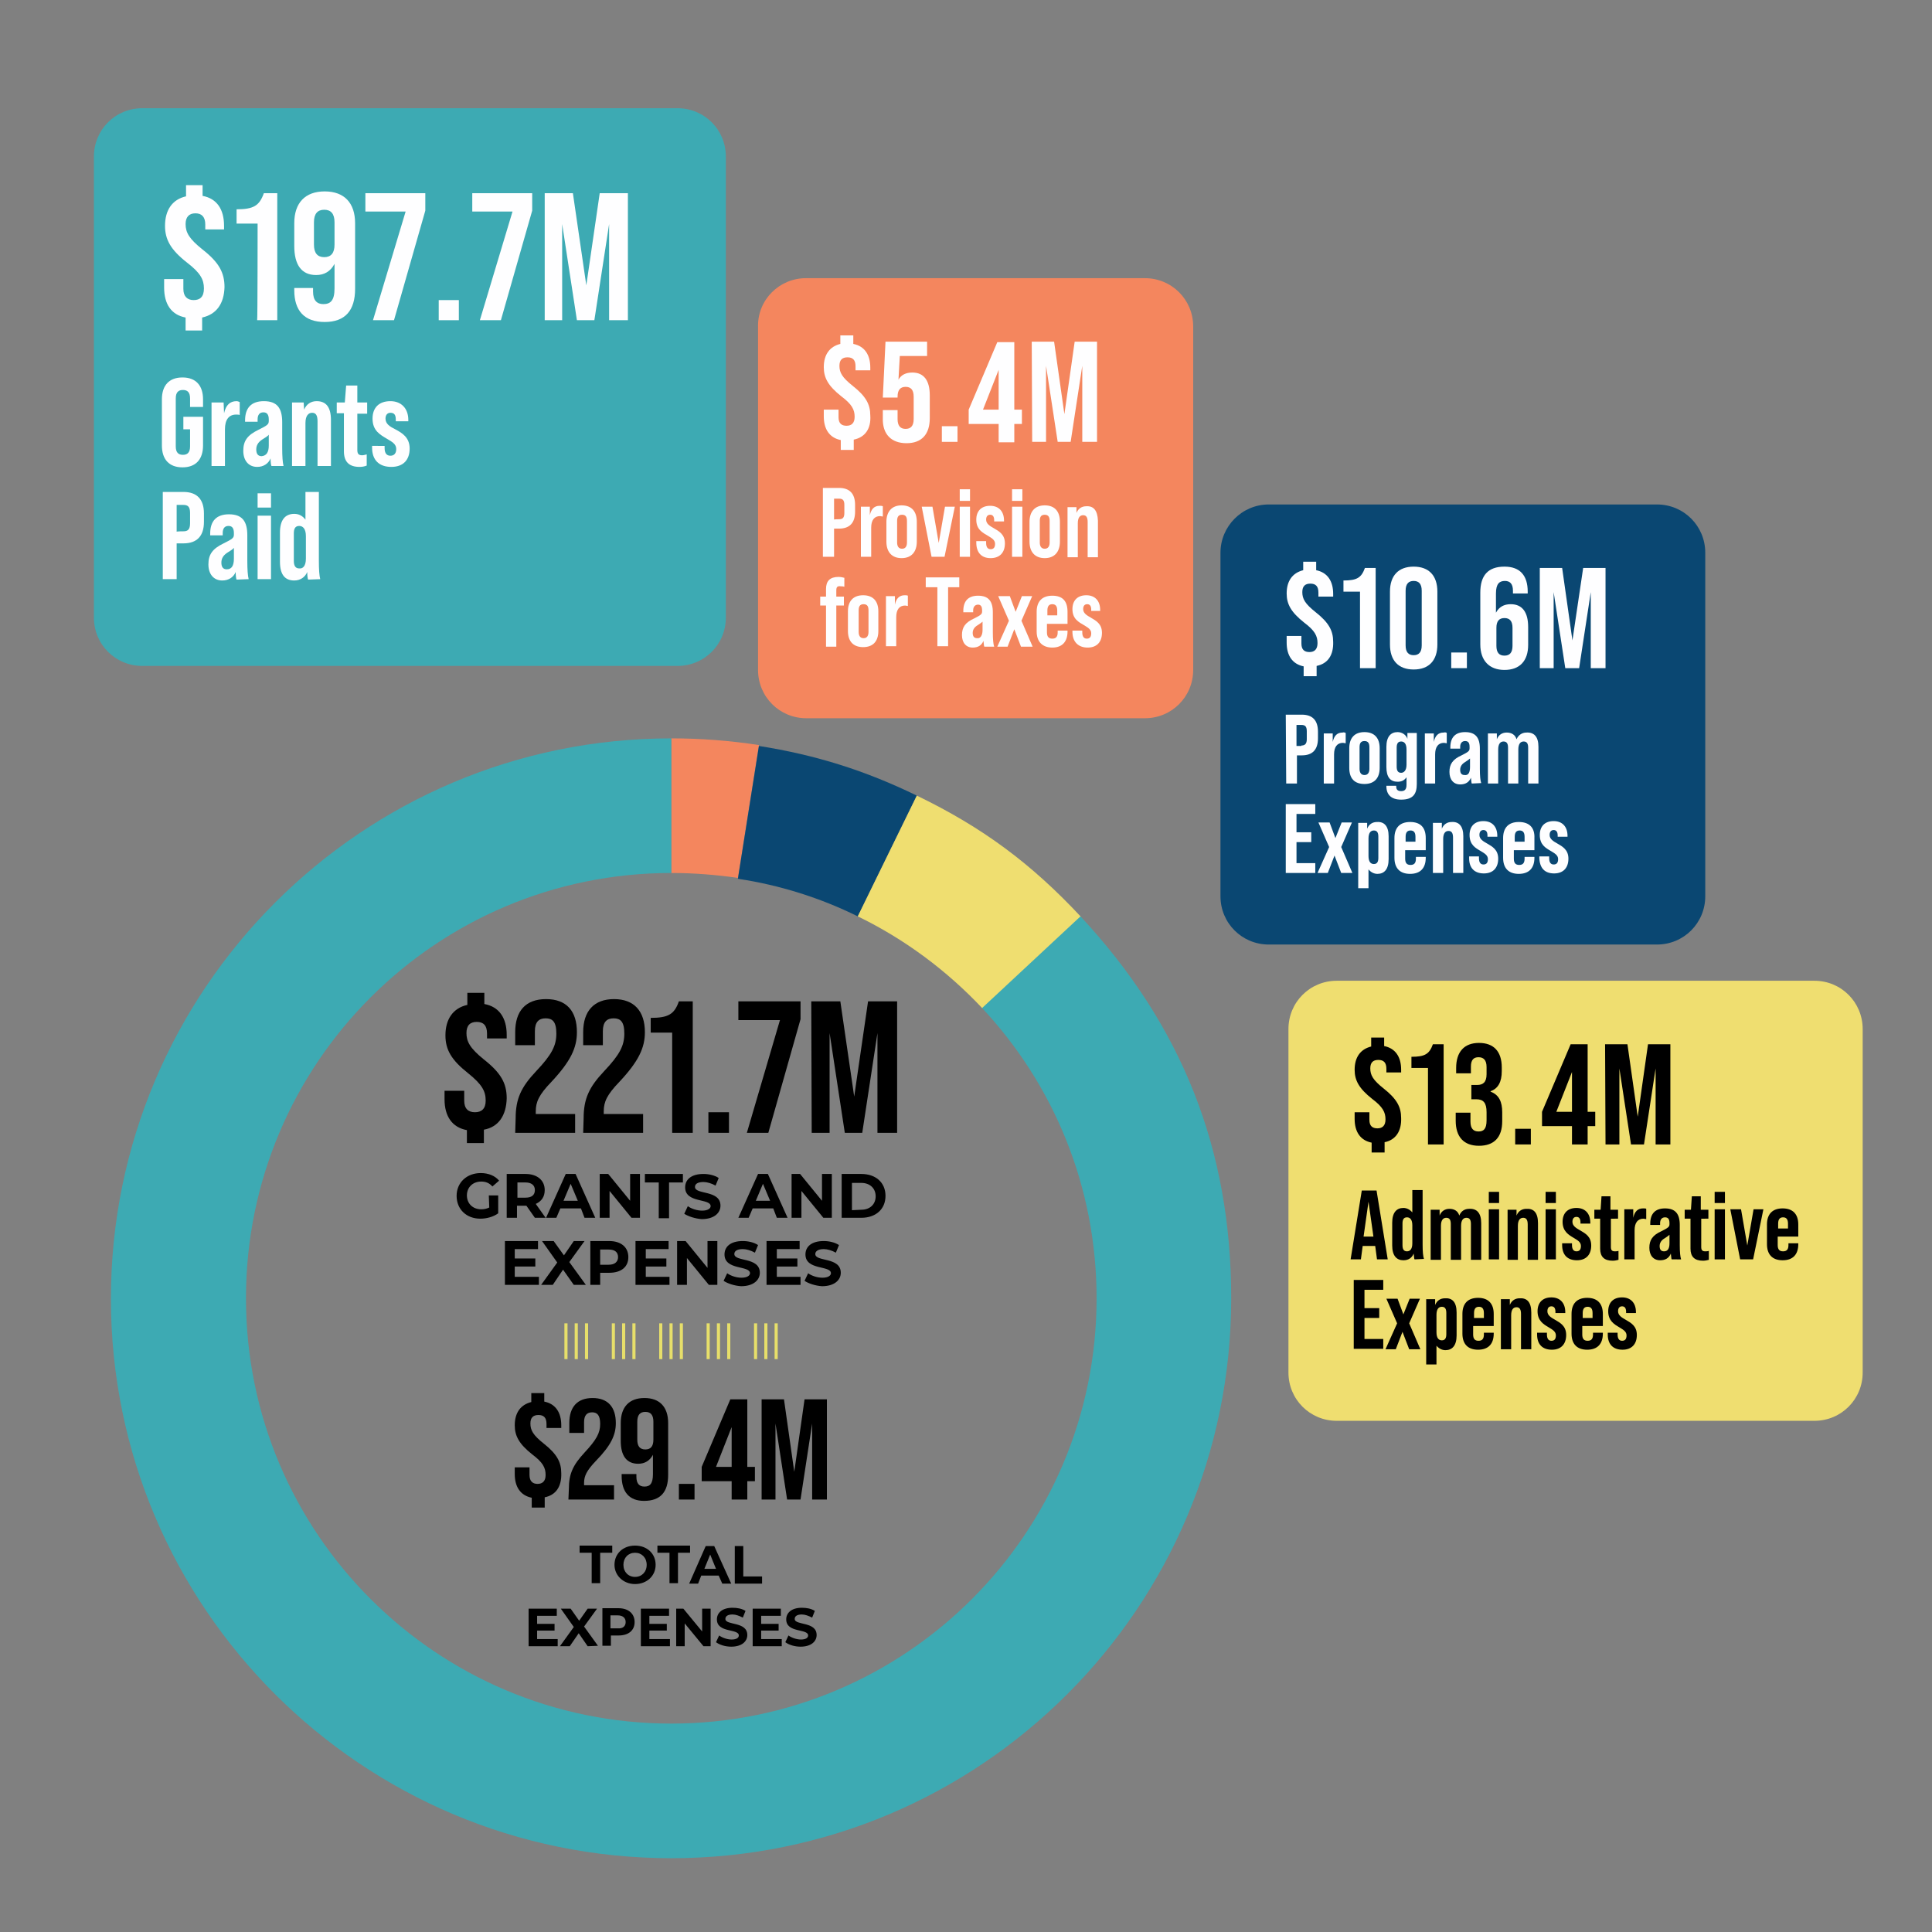 <?xml version="1.0" encoding="UTF-8"?>
<!-- Generator: Adobe Illustrator 27.7.0, SVG Export Plug-In . SVG Version: 6.00 Build 0)  -->
<svg xmlns="http://www.w3.org/2000/svg" xmlns:xlink="http://www.w3.org/1999/xlink" version="1.1" id="art_and_text" x="0px" y="0px" width="432px" height="432px" viewBox="0 0 432 432" style="enable-background:new 0 0 432 432;" xml:space="preserve">
<rect x="0" y="0" width="432" height="432" fill="#808080" stroke="none"/>
<style type="text/css">
	.st0{fill:#EFDE70;}
	.st1{fill:#0A4772;}
	.st2{fill:#FEFEFF;}
	.st3{fill:#F4865E;}
	.st4{fill:#3DAAB3;}
	.st5{fill:#E7DF6A;}
	.st6{fill:none;}
	.st7{fill:#FFFFFF;}
</style>
<path class="st0" d="M298.9,219.3h106.8c6,0,10.8,4.8,10.8,10.8v76.8c0,6-4.8,10.8-10.8,10.8H298.9c-6,0-10.8-4.8-10.8-10.8v-76.8  C288.1,224.1,292.9,219.3,298.9,219.3z"></path>
<path d="M309.6,255.4v2.3h-2.9v-2.2c-2.5-0.5-3.8-2.4-3.8-5.3v-1.5h3.3v1.7c0,1.4,0.7,1.9,1.8,1.9s1.8-0.6,1.8-2  c0-1.6-0.6-2.8-3-4.6c-2.9-2.3-3.9-4.1-3.9-6.5c0-2.8,1.3-4.6,3.7-5.2V232h2.9v1.9c2.5,0.5,3.8,2.4,3.8,5.3v0.6H310V239  c0-1.4-0.6-2-1.8-2s-1.8,0.6-1.8,1.9c0,1.5,0.6,2.6,3,4.5c2.9,2.3,3.9,4.1,3.9,6.6C313.4,252.9,312.1,254.9,309.6,255.4L309.6,255.4  z"></path>
<path d="M319.3,238.8h-3.7v-2.5c3,0,4-0.6,4.8-2.8h2.4v22.4h-3.5V238.8L319.3,238.8z"></path>
<path d="M325.5,250.6v-1.8h3.3v2c0,1.6,0.7,2.2,1.8,2.2s1.8-0.5,1.8-2.5v-1.8c0-2.1-0.7-2.9-2.3-2.9H329v-3.2h1.3  c1.3,0,2.1-0.6,2.1-2.4v-1.6c0-1.6-0.7-2.2-1.8-2.2s-1.7,0.6-1.7,2.1v1.5h-3.3v-1.2c0-3.6,1.8-5.6,5.1-5.6s5.1,1.9,5.1,5.5v0.8  c0,2.4-0.8,3.9-2.5,4.5v0.1c1.9,0.7,2.6,2.3,2.6,4.6v2c0,3.6-1.8,5.5-5.2,5.5S325.5,254.2,325.5,250.6L325.5,250.6z"></path>
<path d="M338.8,252.4h3.5v3.5h-3.5V252.4z"></path>
<path d="M351.5,251.8h-6.7v-3.2l6.4-15.1h3.8v15.1h1.7v3.2H355v4.1h-3.5V251.8z M351.5,248.6v-8.9l-3.5,8.9H351.5z"></path>
<path d="M358.9,233.5h5l2.3,16.2l2.3-16.2h5v22.4h-3.3v-17l-2.6,17h-2.9l-2.6-17v17h-3.1L358.9,233.5L358.9,233.5z"></path>
<path d="M307.5,278.6h-2.8l-0.4,3H302l2.5-15.4h3.3l2.5,15.4h-2.4L307.5,278.6L307.5,278.6z M307.1,276.5l-1.1-7.8l-1.1,7.8H307.1z"></path>
<path d="M316.3,281.6c-0.1-0.1-0.1-0.6-0.2-1.3c-0.4,1-1.2,1.5-2.3,1.5c-1.5,0-2.5-1-2.5-3.3v-5.1c0-2.3,1-3.3,2.5-3.3  c0.8,0,1.5,0.4,2,1v-5h2.3v12.2c0,1.6,0.1,2.6,0.3,3.2L316.3,281.6L316.3,281.6z M315.8,278V274c0-1.3-0.5-1.8-1.2-1.8  c-0.8,0-1,0.6-1,1.4v4.8c0,0.8,0.2,1.4,1,1.4C315.3,279.8,315.8,279.3,315.8,278L315.8,278z"></path>
<path d="M331.2,273.5v8.2h-2.3v-8c0-0.8-0.2-1.4-1-1.4c-0.7,0-1.2,0.5-1.2,1.8v7.6h-2.3v-8c0-0.8-0.2-1.4-1-1.4  c-0.7,0-1.2,0.5-1.2,1.8v7.6h-2.3v-11.2h2l0,1.3c0.4-1,1.2-1.5,2.2-1.5c1.1,0,1.9,0.5,2.2,1.5c0.4-1,1.2-1.5,2.2-1.5  C330.2,270.2,331.2,271.2,331.2,273.5L331.2,273.5z"></path>
<path d="M332.9,266.5h2.3v2.5h-2.3V266.5z M332.9,270.4h2.3v11.2h-2.3V270.4z"></path>
<path d="M343.9,273.5v8.2h-2.3v-7.9c0-1-0.3-1.5-1-1.5c-0.7,0-1.2,0.5-1.2,1.8v7.6h-2.3v-11.2h2l0,1.3c0.4-1,1.2-1.5,2.2-1.5  C342.9,270.2,343.9,271.1,343.9,273.5L343.9,273.5z"></path>
<path d="M345.6,266.5h2.3v2.5h-2.3V266.5z M345.6,270.4h2.3v11.2h-2.3V270.4z"></path>
<path d="M349.3,278.4V278h2.2v0.4c0,1,0.4,1.4,1,1.4s1-0.3,1-1.2s-0.8-1.3-1.6-1.8c-1.2-0.7-2.5-1.5-2.5-3.6c0-1.9,1.1-3.1,3.1-3.1  c1.9,0,3.1,1.2,3.1,3.3v0.2h-2.2v-0.3c0-0.9-0.4-1.2-0.9-1.2c-0.5,0-0.9,0.3-0.9,1.1c0,0.9,0.8,1.4,1.7,1.9c1.2,0.7,2.5,1.4,2.5,3.4  s-1.1,3.3-3.2,3.3S349.3,280.6,349.3,278.4L349.3,278.4z"></path>
<path d="M360.2,272.4v6.4c0,0.7,0.2,1,0.9,1c0.2,0,0.5,0,0.8-0.1v2c-0.4,0.1-0.8,0.2-1.3,0.2c-1.9,0-2.8-0.9-2.8-2.7v-6.7h-1.3v-2  h1.4l0.2-3h2v3h1.7v2H360.2L360.2,272.4z"></path>
<path d="M368.1,270.3v2.3c-0.2,0-0.4-0.1-0.6-0.1c-1.3,0-2,0.9-2,2.6v6.5h-2.3v-11.2h2l0,1.9c0.3-1.4,1-2.1,2.2-2.1  C367.8,270.2,368,270.2,368.1,270.3L368.1,270.3z"></path>
<path d="M373.8,281.6c-0.1-0.1-0.1-0.6-0.2-1.3c-0.4,1-1.2,1.5-2.4,1.5c-1.5,0-2.4-1.1-2.4-2.8s0.7-2.8,2.7-3.7  c1.6-0.8,1.8-1,1.8-1.6v-0.2c0-0.9-0.3-1.3-1-1.3c-0.7,0-1.1,0.5-1.1,1.3v0.4h-2.2v-0.3c0-2.2,1.1-3.4,3.3-3.4  c2.3,0,3.3,1.2,3.3,3.7v4.5c0,1.6,0.1,2.6,0.3,3.2L373.8,281.6L373.8,281.6z M373.3,278v-1.9c-0.2,0.2-0.5,0.4-1.1,0.8  c-0.7,0.4-1.1,1-1.1,1.7c0,0.8,0.3,1.2,1,1.2C372.9,279.8,373.3,279.2,373.3,278L373.3,278z"></path>
<path d="M380.4,272.4v6.4c0,0.7,0.2,1,0.9,1c0.2,0,0.5,0,0.8-0.1v2c-0.4,0.1-0.8,0.2-1.3,0.2c-1.9,0-2.8-0.9-2.8-2.7v-6.7h-1.3v-2  h1.4l0.2-3h2v3h1.7v2H380.4L380.4,272.4z"></path>
<path d="M383.4,266.5h2.3v2.5h-2.3V266.5z M383.4,270.4h2.3v11.2h-2.3V270.4z"></path>
<path d="M386.9,270.4h2.4l1.4,8.1l1.4-8.1h2.2l-2.3,11.2h-2.9L386.9,270.4L386.9,270.4z"></path>
<path d="M402.1,273.8v2.7h-4.6v1.9c0,1,0.4,1.4,1.2,1.4s1.2-0.4,1.2-1.4V278h2.2v0.2c0,2.3-1.2,3.6-3.5,3.6s-3.5-1.3-3.5-3.6v-4.4  c0-2.3,1.2-3.6,3.5-3.6S402.1,271.5,402.1,273.8L402.1,273.8z M399.8,274.7v-1.1c0-1-0.4-1.4-1.1-1.4s-1.1,0.4-1.1,1.4v1.1H399.8  L399.8,274.7z"></path>
<path d="M302.7,286.2h6.6v2.2h-4.2v4.1h3.3v2.2h-3.3v4.7h4.2v2.2h-6.6V286.2L302.7,286.2z"></path>
<path d="M312.4,295.9l-2.4-5.5h2.5l1.3,3.5l1.4-3.5h2.3l-2.4,5.5l2.5,5.8h-2.5l-1.5-3.9l-1.5,3.9h-2.3L312.4,295.9L312.4,295.9z"></path>
<path d="M325.7,293.5v5.1c0,2.3-1,3.3-2.5,3.3c-0.8,0-1.5-0.4-2-1v4.2h-2.3v-14.6h2l0,1.3c0.4-1,1.2-1.5,2.2-1.5  C324.7,290.2,325.7,291.1,325.7,293.5L325.7,293.5z M323.4,293.6c0-0.8-0.2-1.4-1-1.4c-0.7,0-1.2,0.5-1.2,1.8v3.9  c0,1.3,0.5,1.8,1.2,1.8c0.8,0,1-0.6,1-1.4V293.6L323.4,293.6z"></path>
<path d="M334,293.8v2.7h-4.6v1.9c0,1,0.4,1.4,1.2,1.4s1.2-0.4,1.2-1.4V298h2.2v0.2c0,2.3-1.2,3.6-3.5,3.6s-3.5-1.3-3.5-3.6v-4.4  c0-2.3,1.2-3.6,3.5-3.6S334,291.5,334,293.8L334,293.8z M331.8,294.7v-1.1c0-1-0.4-1.4-1.1-1.4s-1.1,0.4-1.1,1.4v1.1H331.8  L331.8,294.7z"></path>
<path d="M342.4,293.5v8.2h-2.3v-7.9c0-1-0.3-1.5-1-1.5c-0.7,0-1.2,0.5-1.2,1.8v7.6h-2.3v-11.2h2l0,1.3c0.4-1,1.2-1.5,2.2-1.5  C341.4,290.2,342.4,291.1,342.4,293.5L342.4,293.5z"></path>
<path d="M343.7,298.4V298h2.2v0.4c0,1,0.4,1.4,1,1.4s1-0.3,1-1.2s-0.8-1.3-1.6-1.8c-1.2-0.7-2.5-1.5-2.5-3.6c0-1.9,1.1-3.1,3.1-3.1  c1.9,0,3.1,1.2,3.1,3.3v0.2h-2.2v-0.3c0-0.9-0.4-1.2-0.9-1.2c-0.5,0-0.9,0.3-0.9,1.1c0,0.9,0.8,1.4,1.7,1.9c1.2,0.7,2.5,1.4,2.5,3.4  s-1.1,3.3-3.2,3.3S343.7,300.6,343.7,298.4L343.7,298.4z"></path>
<path d="M358.4,293.8v2.7h-4.6v1.9c0,1,0.4,1.4,1.2,1.4s1.2-0.4,1.2-1.4V298h2.2v0.2c0,2.3-1.2,3.6-3.5,3.6s-3.5-1.3-3.5-3.6v-4.4  c0-2.3,1.2-3.6,3.5-3.6S358.4,291.5,358.4,293.8L358.4,293.8z M356.1,294.7v-1.1c0-1-0.4-1.4-1.1-1.4s-1.1,0.4-1.1,1.4v1.1H356.1  L356.1,294.7z"></path>
<path d="M359.5,298.4V298h2.2v0.4c0,1,0.4,1.4,1,1.4s1-0.3,1-1.2s-0.8-1.3-1.6-1.8c-1.2-0.7-2.5-1.5-2.5-3.6c0-1.9,1.1-3.1,3.1-3.1  c1.9,0,3.1,1.2,3.1,3.3v0.2h-2.2v-0.3c0-0.9-0.4-1.2-0.9-1.2c-0.5,0-0.9,0.3-0.9,1.1c0,0.9,0.8,1.4,1.7,1.9c1.2,0.7,2.5,1.4,2.5,3.4  s-1.1,3.3-3.2,3.3S359.5,300.6,359.5,298.4L359.5,298.4z"></path>
<path class="st1" d="M283.7,112.8h86.8c6,0,10.8,4.8,10.8,10.8v76.8c0,6-4.8,10.8-10.8,10.8h-86.8c-6,0-10.8-4.8-10.8-10.8v-76.8  C272.9,117.7,277.7,112.8,283.7,112.8z"></path>
<path class="st2" d="M294.4,148.9v2.3h-2.9v-2.2c-2.5-0.5-3.8-2.4-3.8-5.3v-1.5h3.3v1.7c0,1.4,0.7,1.9,1.8,1.9s1.8-0.6,1.8-2  c0-1.6-0.6-2.8-3-4.6c-2.9-2.3-3.9-4.1-3.9-6.5c0-2.8,1.3-4.6,3.7-5.2v-1.9h2.9v1.9c2.5,0.5,3.8,2.4,3.8,5.3v0.6h-3.3v-0.9  c0-1.4-0.6-2-1.8-2s-1.8,0.6-1.8,1.9c0,1.5,0.6,2.6,3,4.5c2.9,2.3,3.9,4.1,3.9,6.6C298.2,146.5,296.9,148.4,294.4,148.9L294.4,148.9  z"></path>
<path class="st2" d="M304.1,132.3h-3.7v-2.5c3,0,4-0.6,4.8-2.8h2.4v22.4h-3.5V132.3L304.1,132.3z"></path>
<path class="st2" d="M310.8,144.1v-11.8c0-3.6,1.9-5.6,5.3-5.6s5.3,2,5.3,5.6v11.8c0,3.6-1.9,5.6-5.3,5.6S310.8,147.7,310.8,144.1z   M317.9,144.3v-12.2c0-1.6-0.7-2.2-1.8-2.2s-1.8,0.6-1.8,2.2v12.2c0,1.6,0.7,2.2,1.8,2.2S317.9,145.9,317.9,144.3z"></path>
<path class="st2" d="M324.5,145.9h3.5v3.5h-3.5V145.9z"></path>
<path class="st2" d="M331,144.1v-11.6c0-3.8,1.7-5.8,5.4-5.8c3.5,0,5.2,2,5.2,5.6v0.4h-3.3v-0.6c0-1.6-0.7-2.2-1.8-2.2  c-1.2,0-2,0.6-2,2.8v4.3c0.7-1.3,1.8-1.9,3.3-1.9c2.6,0,3.9,1.8,3.9,5.1v4c0,3.6-1.9,5.6-5.3,5.6S331,147.7,331,144.1L331,144.1z   M338.2,144.4v-4c0-1.5-0.6-2.2-1.8-2.2s-1.8,0.7-1.8,2.2v4c0,1.5,0.6,2.2,1.8,2.2S338.2,145.9,338.2,144.4z"></path>
<path class="st2" d="M344.3,127h5l2.3,16.2L354,127h5v22.4h-3.3v-17l-2.6,17H350l-2.6-17v17h-3.1L344.3,127L344.3,127z"></path>
<path class="st2" d="M287.5,159.8h3.6c2.4,0,3.6,1.3,3.6,3.8v1.5c0,2.5-1.2,3.8-3.6,3.8h-1.1v6.3h-2.4L287.5,159.8L287.5,159.8z   M291,166.7c0.8,0,1.2-0.4,1.2-1.4v-1.8c0-1.1-0.4-1.4-1.2-1.4h-1.1v4.7H291z"></path>
<path class="st2" d="M300.9,163.9v2.3c-0.2,0-0.4-0.1-0.6-0.1c-1.3,0-2,0.9-2,2.6v6.5H296v-11.2h2l0,1.9c0.3-1.4,1-2.1,2.2-2.1  C300.5,163.7,300.7,163.8,300.9,163.9z"></path>
<path class="st2" d="M301.7,171.7v-4.4c0-2.3,1.2-3.6,3.4-3.6s3.4,1.3,3.4,3.6v4.4c0,2.3-1.2,3.6-3.4,3.6S301.7,174.1,301.7,171.7z   M306.2,171.9v-4.8c0-0.8-0.2-1.4-1.1-1.4s-1.1,0.6-1.1,1.4v4.8c0,0.8,0.3,1.4,1.1,1.4S306.2,172.7,306.2,171.9z"></path>
<path class="st2" d="M316.8,163.9v11.4c0,2.2-0.8,3.5-3.5,3.5c-2.2,0-3.3-1.1-3.3-3v-0.1h2.2v0.2c0,0.6,0.3,1,1.1,1  c0.8,0,1.2-0.4,1.2-1.4v-1.7c-0.5,0.7-1.1,1-2,1c-1.6,0-2.5-1-2.5-3.3V167c0-2.3,1-3.3,2.5-3.3c1,0,1.9,0.6,2.2,1.5l0-1.3  L316.8,163.9L316.8,163.9z M314.5,171v-3.4c0-1.3-0.5-1.8-1.2-1.8c-0.8,0-1,0.6-1,1.4v4.2c0,0.8,0.2,1.4,1,1.4  C313.9,172.8,314.5,172.3,314.5,171z"></path>
<path class="st2" d="M323.5,163.9v2.3c-0.2,0-0.4-0.1-0.6-0.1c-1.3,0-2,0.9-2,2.6v6.5h-2.3v-11.2h2l0,1.9c0.3-1.4,1-2.1,2.2-2.1  C323.2,163.7,323.4,163.8,323.5,163.9z"></path>
<path class="st2" d="M329.1,175.2c-0.1-0.1-0.1-0.6-0.2-1.3c-0.4,1-1.2,1.5-2.4,1.5c-1.5,0-2.4-1.1-2.4-2.8s0.7-2.8,2.7-3.7  c1.6-0.8,1.8-1,1.8-1.6V167c0-0.9-0.3-1.3-1-1.3c-0.7,0-1.1,0.5-1.1,1.3v0.4h-2.2v-0.3c0-2.2,1.1-3.4,3.3-3.4c2.3,0,3.3,1.2,3.3,3.7  v4.5c0,1.6,0.1,2.6,0.3,3.2L329.1,175.2L329.1,175.2z M328.7,171.5v-1.9c-0.2,0.2-0.5,0.4-1.1,0.8c-0.7,0.4-1.1,1-1.1,1.7  c0,0.8,0.3,1.2,1,1.2C328.3,173.4,328.7,172.8,328.7,171.5L328.7,171.5z"></path>
<path class="st2" d="M344,167v8.2h-2.3v-8c0-0.8-0.2-1.4-1-1.4c-0.7,0-1.2,0.5-1.2,1.8v7.6h-2.3v-8c0-0.8-0.2-1.4-1-1.4  c-0.7,0-1.2,0.5-1.2,1.8v7.6h-2.3v-11.2h2l0,1.3c0.4-1,1.2-1.5,2.2-1.5c1.1,0,1.9,0.5,2.2,1.5c0.4-0.9,1.2-1.5,2.2-1.5  C343,163.7,344,164.7,344,167L344,167z"></path>
<path class="st2" d="M287.5,179.8h6.6v2.2h-4.2v4.1h3.3v2.2h-3.3v4.7h4.2v2.2h-6.6V179.8z"></path>
<path class="st2" d="M297.2,189.4l-2.4-5.5h2.5l1.3,3.5l1.4-3.5h2.3l-2.4,5.5l2.5,5.8h-2.5l-1.5-3.9l-1.5,3.9h-2.3L297.2,189.4  L297.2,189.4z"></path>
<path class="st2" d="M310.5,187v5.1c0,2.3-1,3.3-2.5,3.3c-0.8,0-1.5-0.4-2-1v4.2h-2.3v-14.6h2l0,1.3c0.4-1,1.2-1.5,2.2-1.5  C309.5,183.7,310.5,184.7,310.5,187L310.5,187z M308.2,187.1c0-0.8-0.2-1.4-1-1.4c-0.7,0-1.2,0.5-1.2,1.8v3.9c0,1.3,0.5,1.8,1.2,1.8  c0.8,0,1-0.6,1-1.4V187.1z"></path>
<path class="st2" d="M318.8,187.4v2.7h-4.6v1.9c0,1,0.4,1.4,1.2,1.4s1.2-0.4,1.2-1.4v-0.4h2.2v0.2c0,2.3-1.2,3.6-3.5,3.6  s-3.5-1.3-3.5-3.6v-4.4c0-2.3,1.2-3.6,3.5-3.6S318.8,185,318.8,187.4L318.8,187.4z M316.5,188.2v-1.1c0-1-0.4-1.4-1.1-1.4  s-1.1,0.4-1.1,1.4v1.1H316.5L316.5,188.2z"></path>
<path class="st2" d="M327.2,187v8.2h-2.3v-7.9c0-1-0.3-1.5-1-1.5c-0.7,0-1.2,0.5-1.2,1.8v7.6h-2.3v-11.2h2l0,1.3  c0.4-1,1.2-1.5,2.2-1.5C326.2,183.7,327.2,184.7,327.2,187L327.2,187z"></path>
<path class="st2" d="M328.5,191.9v-0.4h2.2v0.4c0,1,0.4,1.4,1,1.4s1-0.3,1-1.2s-0.8-1.3-1.6-1.8c-1.2-0.7-2.5-1.4-2.5-3.6  c0-1.9,1.1-3.1,3.1-3.1c1.9,0,3.1,1.2,3.1,3.3v0.2h-2.2v-0.3c0-0.9-0.4-1.2-0.9-1.2c-0.5,0-0.9,0.3-0.9,1.1c0,0.9,0.8,1.4,1.7,1.9  c1.2,0.7,2.5,1.4,2.5,3.4s-1.1,3.3-3.2,3.3S328.5,194.1,328.5,191.9L328.5,191.9z"></path>
<path class="st2" d="M343.1,187.4v2.7h-4.6v1.9c0,1,0.4,1.4,1.2,1.4s1.2-0.4,1.2-1.4v-0.4h2.2v0.2c0,2.3-1.2,3.6-3.5,3.6  s-3.5-1.3-3.5-3.6v-4.4c0-2.3,1.2-3.6,3.5-3.6S343.2,185,343.1,187.4L343.1,187.4z M340.9,188.2v-1.1c0-1-0.4-1.4-1.1-1.4  s-1.1,0.4-1.1,1.4v1.1H340.9L340.9,188.2z"></path>
<path class="st2" d="M344.2,191.9v-0.4h2.2v0.4c0,1,0.4,1.4,1,1.4s1-0.3,1-1.2s-0.8-1.3-1.6-1.8c-1.2-0.7-2.5-1.4-2.5-3.6  c0-1.9,1.1-3.1,3.1-3.1c1.9,0,3.1,1.2,3.1,3.3v0.2h-2.2v-0.3c0-0.9-0.4-1.2-0.9-1.2c-0.5,0-0.9,0.3-0.9,1.1c0,0.9,0.8,1.4,1.7,1.9  c1.2,0.7,2.5,1.4,2.5,3.4s-1.1,3.3-3.2,3.3S344.3,194.1,344.2,191.9L344.2,191.9z"></path>
<path class="st3" d="M180.2,62.2H256c6,0,10.8,4.8,10.8,10.8v76.8c0,6-4.8,10.8-10.8,10.8h-75.7c-6,0-10.8-4.8-10.8-10.8V73  C169.4,67,174.3,62.2,180.2,62.2z"></path>
<path class="st2" d="M190.9,98.3v2.3h-2.9v-2.2c-2.5-0.5-3.8-2.4-3.8-5.3v-1.5h3.3v1.7c0,1.4,0.7,1.9,1.8,1.9s1.8-0.6,1.8-2  c0-1.6-0.6-2.8-3-4.6c-2.9-2.3-3.9-4.1-3.9-6.5c0-2.8,1.3-4.6,3.7-5.2V75h2.9v1.9c2.5,0.5,3.8,2.4,3.8,5.3v0.6h-3.3v-0.9  c0-1.4-0.6-2-1.8-2s-1.8,0.6-1.8,1.9c0,1.5,0.6,2.6,3,4.5c2.9,2.3,3.9,4.1,3.9,6.6C194.8,95.9,193.4,97.8,190.9,98.3L190.9,98.3z"></path>
<path class="st2" d="M197.4,93.5v-1.8h3.3v2c0,1.6,0.7,2.2,1.8,2.2s1.8-0.6,1.8-2.2v-5c0-1.6-0.7-2.2-1.8-2.2s-1.8,0.6-1.8,2.2v0.2  h-3.3l0.6-12.5h9.3v3.2h-6.1l-0.3,5.3c0.6-1.1,1.7-1.6,3.1-1.6c2.6,0,3.9,1.8,3.9,5.1v5.1c0,3.6-1.8,5.6-5.2,5.6  S197.3,97.1,197.4,93.5L197.4,93.5z"></path>
<path class="st2" d="M210.6,95.3h3.5v3.5h-3.5V95.3z"></path>
<path class="st2" d="M223.3,94.8h-6.7v-3.2l6.4-15.1h3.8v15.1h1.7v3.2h-1.7v4.1h-3.5L223.3,94.8L223.3,94.8z M223.3,91.6v-8.9  l-3.5,8.9H223.3z"></path>
<path class="st2" d="M230.7,76.4h5l2.3,16.2l2.3-16.2h5v22.4H242v-17l-2.6,17h-2.9l-2.6-17v17h-3.1L230.7,76.4L230.7,76.4z"></path>
<path class="st2" d="M184,109.1h3.6c2.4,0,3.6,1.3,3.6,3.8v1.5c0,2.5-1.2,3.8-3.6,3.8h-1.1v6.3H184V109.1L184,109.1z M187.6,116.1  c0.8,0,1.2-0.3,1.2-1.4v-1.8c0-1.1-0.4-1.4-1.2-1.4h-1.1v4.7C186.4,116.1,187.6,116.1,187.6,116.1z"></path>
<path class="st2" d="M197.4,113.2v2.3c-0.2,0-0.4-0.1-0.6-0.1c-1.3,0-2,0.9-2,2.6v6.5h-2.3v-11.2h2l0,1.9c0.3-1.4,1-2.1,2.2-2.1  C197,113.1,197.2,113.1,197.4,113.2z"></path>
<path class="st2" d="M198.2,121.1v-4.4c0-2.3,1.2-3.7,3.4-3.7s3.4,1.3,3.4,3.7v4.4c0,2.3-1.2,3.7-3.4,3.7S198.2,123.4,198.2,121.1z   M202.8,121.3v-4.8c0-0.8-0.2-1.4-1.1-1.4s-1.1,0.6-1.1,1.4v4.8c0,0.8,0.3,1.4,1.1,1.4S202.8,122.1,202.8,121.3z"></path>
<path class="st2" d="M206.1,113.3h2.4l1.4,8.1l1.4-8.1h2.2l-2.3,11.2h-2.9L206.1,113.3L206.1,113.3z"></path>
<path class="st2" d="M214.6,109.4h2.3v2.6h-2.3V109.4z M214.6,113.3h2.3v11.2h-2.3V113.3z"></path>
<path class="st2" d="M218.3,121.3V121h2.2v0.4c0,1,0.4,1.4,1,1.4s1-0.3,1-1.2s-0.8-1.3-1.6-1.8c-1.2-0.7-2.6-1.4-2.6-3.6  c0-1.9,1.1-3.1,3.1-3.1c1.9,0,3.1,1.2,3.1,3.3v0.2h-2.2v-0.3c0-0.9-0.4-1.2-0.9-1.2c-0.5,0-0.9,0.3-0.9,1.1c0,0.9,0.8,1.4,1.7,1.9  c1.2,0.7,2.5,1.4,2.5,3.4s-1.1,3.3-3.2,3.3S218.3,123.5,218.3,121.3L218.3,121.3z"></path>
<path class="st2" d="M226.3,109.4h2.3v2.6h-2.3V109.4z M226.3,113.3h2.3v11.2h-2.3V113.3z"></path>
<path class="st2" d="M230.2,121.1v-4.4c0-2.3,1.2-3.7,3.4-3.7s3.4,1.3,3.4,3.7v4.4c0,2.3-1.2,3.7-3.4,3.7S230.2,123.4,230.2,121.1z   M234.7,121.3v-4.8c0-0.8-0.2-1.4-1.1-1.4s-1.1,0.6-1.1,1.4v4.8c0,0.8,0.3,1.4,1.1,1.4S234.7,122.1,234.7,121.3z"></path>
<path class="st2" d="M245.5,116.4v8.2h-2.3v-7.9c0-1-0.3-1.5-1-1.5c-0.7,0-1.2,0.5-1.2,1.8v7.6h-2.3v-11.2h2l0,1.3  c0.4-1,1.2-1.5,2.2-1.5C244.5,113.1,245.4,114.1,245.5,116.4L245.5,116.4z"></path>
<path class="st2" d="M187,132v1.4h1.7v2H187v9.2h-2.3v-9.2h-1.3v-2h1.3v-1.7c0-1.8,0.9-2.7,2.8-2.7c0.5,0,0.9,0.1,1.3,0.2v2  c-0.3-0.1-0.6-0.1-0.8-0.1C187.3,131,187,131.2,187,132L187,132z"></path>
<path class="st2" d="M189.6,141.1v-4.4c0-2.3,1.2-3.6,3.4-3.6s3.4,1.3,3.4,3.6v4.4c0,2.3-1.2,3.6-3.4,3.6S189.6,143.4,189.6,141.1z   M194.2,141.3v-4.8c0-0.8-0.2-1.4-1.1-1.4s-1.1,0.6-1.1,1.4v4.8c0,0.8,0.3,1.4,1.1,1.4S194.2,142.1,194.2,141.3z"></path>
<path class="st2" d="M203,133.2v2.3c-0.2,0-0.4-0.1-0.6-0.1c-1.3,0-2,0.9-2,2.6v6.5h-2.3v-11.2h2l0,1.9c0.3-1.4,1-2.1,2.2-2.1  C202.6,133.1,202.8,133.1,203,133.2z"></path>
<path class="st2" d="M209.5,131.3h-2.5v-2.2h7.5v2.2h-2.5v13.2h-2.4V131.3z"></path>
<path class="st2" d="M220.1,144.6c-0.1-0.1-0.1-0.6-0.2-1.3c-0.4,1-1.2,1.5-2.4,1.5c-1.5,0-2.4-1.1-2.4-2.8s0.7-2.8,2.7-3.7  c1.6-0.8,1.8-1,1.8-1.6v-0.2c0-0.9-0.3-1.3-0.9-1.3c-0.7,0-1.1,0.5-1.1,1.3v0.4h-2.2v-0.3c0-2.2,1.1-3.4,3.3-3.4  c2.3,0,3.3,1.2,3.3,3.7v4.5c0,1.6,0.1,2.6,0.3,3.2L220.1,144.6L220.1,144.6z M219.7,140.9V139c-0.2,0.2-0.5,0.4-1.1,0.8  c-0.7,0.4-1.1,1-1.1,1.7c0,0.8,0.3,1.2,1,1.2C219.2,142.8,219.7,142.1,219.7,140.9L219.7,140.9z"></path>
<path class="st2" d="M225.6,138.8l-2.4-5.5h2.6l1.3,3.5l1.4-3.5h2.3l-2.4,5.5l2.5,5.8h-2.6l-1.5-3.9l-1.5,3.9h-2.3L225.6,138.8  L225.6,138.8z"></path>
<path class="st2" d="M238.7,136.8v2.7h-4.6v1.9c0,1,0.4,1.4,1.2,1.4s1.2-0.4,1.2-1.4v-0.4h2.2v0.2c0,2.3-1.2,3.6-3.4,3.6  s-3.5-1.3-3.5-3.6v-4.4c0-2.3,1.2-3.6,3.5-3.6S238.7,134.4,238.7,136.8L238.7,136.8z M236.4,137.6v-1.1c0-1-0.4-1.4-1.1-1.4  s-1.1,0.4-1.1,1.4v1.1H236.4L236.4,137.6z"></path>
<path class="st2" d="M239.8,141.3V141h2.2v0.4c0,1,0.4,1.4,1,1.4s1-0.3,1-1.2s-0.8-1.3-1.6-1.8c-1.2-0.7-2.6-1.4-2.6-3.6  c0-1.9,1.1-3.1,3.1-3.1c1.9,0,3.1,1.2,3.1,3.3v0.2H244v-0.3c0-0.9-0.4-1.2-0.9-1.2c-0.5,0-0.9,0.3-0.9,1.1c0,0.9,0.8,1.4,1.7,1.9  c1.2,0.7,2.5,1.4,2.5,3.4s-1.1,3.3-3.2,3.3S239.8,143.5,239.8,141.3L239.8,141.3z"></path>
<path class="st4" d="M31.8,24.2h119.7c6,0,10.8,4.8,10.8,10.8v103.1c0,6-4.8,10.8-10.8,10.8H31.8c-6,0-10.8-4.8-10.8-10.8V35  C21,29,25.8,24.2,31.8,24.2z"></path>
<path class="st2" d="M45.2,71v2.9h-3.7V71c-3.2-0.6-4.8-3-4.8-6.7v-1.9H41v2.2c0,1.7,0.9,2.5,2.3,2.5s2.3-0.7,2.3-2.6  c0-2-0.8-3.5-3.8-5.8c-3.7-2.9-4.9-5.2-4.9-8.2c0-3.5,1.6-5.9,4.7-6.6v-2.5h3.7v2.4c3.2,0.6,4.8,3,4.8,6.7v0.8h-4.2v-1.1  c0-1.7-0.8-2.5-2.2-2.5s-2.2,0.8-2.2,2.4c0,1.9,0.8,3.3,3.8,5.7c3.7,2.9,4.9,5.2,4.9,8.4C50.1,67.9,48.4,70.3,45.2,71L45.2,71z"></path>
<path class="st2" d="M57.6,50h-4.7v-3.2c3.8,0,5.1-0.8,6.1-3.6h3v28.4h-4.5C57.6,71.6,57.6,49.9,57.6,50z"></path>
<path class="st2" d="M65.8,64.9v-0.5H70v0.8c0,2,0.9,2.8,2.3,2.8c1.6,0,2.5-0.8,2.5-3.5V59c-0.9,1.7-2.3,2.5-4.1,2.5  c-3.3,0-4.9-2.3-4.9-6.5v-5.1c0-4.5,2.4-7.1,6.8-7.1s6.8,2.6,6.8,7.1v14.7c0,4.8-2.2,7.4-6.8,7.4C68,72,65.8,69.4,65.8,64.9  L65.8,64.9z M74.8,54.7v-5c0-1.9-0.8-2.8-2.3-2.8s-2.3,0.9-2.3,2.8v5c0,1.9,0.8,2.8,2.3,2.8S74.8,56.6,74.8,54.7z"></path>
<path class="st2" d="M90.7,47.3h-9v-4.1h13.4v3.9l-7,24.5h-4.7L90.7,47.3L90.7,47.3z"></path>
<path class="st2" d="M98.1,67.1h4.5v4.5h-4.5V67.1z"></path>
<path class="st2" d="M114.6,47.3h-9v-4.1h13.4v3.9l-7,24.5h-4.7L114.6,47.3L114.6,47.3z"></path>
<path class="st2" d="M121.8,43.2h6.3l3,20.6l3-20.6h6.3v28.4h-4.2V50.1l-3.3,21.5H129l-3.3-21.5v21.5h-3.9V43.2z"></path>
<path class="st2" d="M36.2,99.6V89.3c0-3.1,1.6-4.9,4.6-4.9s4.6,1.8,4.6,4.9V91h-2.9v-1.9c0-1.4-0.6-1.9-1.6-1.9s-1.6,0.5-1.6,1.9  v10.7c0,1.4,0.6,1.9,1.6,1.9s1.6-0.5,1.6-1.9V96h-1.5v-2.8h4.4v6.4c0,3.1-1.6,4.9-4.6,4.9S36.2,102.7,36.2,99.6z"></path>
<path class="st2" d="M53.6,89.9v2.9c-0.2-0.1-0.5-0.1-0.8-0.1c-1.6,0-2.5,1.1-2.5,3.3v8.2h-3V90H50l0.1,2.4c0.4-1.8,1.3-2.7,2.8-2.7  C53.1,89.7,53.4,89.8,53.6,89.9L53.6,89.9z"></path>
<path class="st2" d="M60.7,104.2c-0.1-0.2-0.2-0.8-0.2-1.7c-0.5,1.2-1.6,1.9-3,1.9c-1.9,0-3.1-1.4-3.1-3.6s0.9-3.5,3.4-4.7  c2-1,2.3-1.2,2.3-2v-0.3c0-1.1-0.4-1.6-1.2-1.6c-0.9,0-1.3,0.6-1.3,1.6v0.5h-2.8V94c0-2.8,1.4-4.3,4.2-4.3c3,0,4.1,1.6,4.1,4.7v5.7  c0,2,0.1,3.3,0.3,4.1L60.7,104.2L60.7,104.2z M60.1,99.6v-2.4c-0.2,0.3-0.7,0.6-1.5,1.1c-0.9,0.6-1.3,1.3-1.3,2.2  c0,1,0.4,1.5,1.2,1.5C59.6,101.9,60.1,101.1,60.1,99.6L60.1,99.6z"></path>
<path class="st2" d="M74,93.9v10.3h-3v-10c0-1.2-0.3-1.9-1.2-1.9c-0.8,0-1.5,0.6-1.5,2.3v9.6h-3V90h2.6l0.1,1.6  c0.5-1.2,1.5-1.9,2.8-1.9C72.8,89.7,74,90.9,74,93.9L74,93.9z"></path>
<path class="st2" d="M79.9,92.5v8.1c0,0.9,0.3,1.2,1.1,1.2c0.3,0,0.6-0.1,1-0.2v2.5c-0.5,0.2-1,0.3-1.6,0.3c-2.3,0-3.5-1.1-3.5-3.5  v-8.5h-1.6V90h1.8l0.3-3.8h2.5V90h2.2v2.5L79.9,92.5L79.9,92.5z"></path>
<path class="st2" d="M83.2,100.1v-0.4H86v0.5c0,1.3,0.6,1.7,1.3,1.7s1.3-0.4,1.3-1.5s-0.9-1.6-2.1-2.3c-1.5-0.9-3.2-1.8-3.2-4.5  c0-2.4,1.4-3.9,4-3.9c2.4,0,4,1.6,4,4.2v0.3h-2.8v-0.4c0-1.1-0.4-1.5-1.2-1.5c-0.6,0-1.1,0.4-1.1,1.3c0,1.2,1,1.8,2.2,2.4  c1.5,0.8,3.2,1.8,3.2,4.3s-1.4,4.1-4.1,4.1S83.2,102.9,83.2,100.1L83.2,100.1z"></path>
<path class="st2" d="M36.5,110H41c3.1,0,4.6,1.7,4.6,4.8v1.9c0,3.1-1.5,4.8-4.6,4.8h-1.5v8h-3.1V110L36.5,110z M41,118.8  c1,0,1.5-0.4,1.5-1.8v-2.3c0-1.4-0.5-1.8-1.5-1.8h-1.5v6C39.5,118.8,41,118.8,41,118.8z"></path>
<path class="st2" d="M52.9,129.6c-0.1-0.2-0.2-0.8-0.2-1.7c-0.5,1.2-1.6,1.9-3,1.9c-1.9,0-3.1-1.4-3.1-3.6s0.9-3.5,3.4-4.7  c2-1,2.3-1.2,2.3-2v-0.3c0-1.1-0.4-1.6-1.2-1.6c-0.9,0-1.3,0.6-1.3,1.6v0.5H47v-0.4c0-2.8,1.4-4.3,4.2-4.3c3,0,4.1,1.6,4.1,4.7v5.7  c0,2,0.1,3.3,0.3,4.1L52.9,129.6L52.9,129.6z M52.3,124.9v-2.4c-0.2,0.3-0.7,0.6-1.5,1.1c-0.9,0.6-1.3,1.3-1.3,2.2  c0,1,0.4,1.5,1.2,1.5C51.8,127.3,52.3,126.5,52.3,124.9L52.3,124.9z"></path>
<path class="st2" d="M57.6,110.3h3v3.2h-3V110.3z M57.6,115.3h3v14.2h-3C57.6,129.5,57.6,115.3,57.6,115.3z"></path>
<path class="st2" d="M68.9,129.6c-0.1-0.2-0.2-0.8-0.2-1.7c-0.5,1.2-1.6,1.9-2.9,1.9c-2,0-3.2-1.2-3.2-4.2v-6.5  c0-2.9,1.2-4.2,3.2-4.2c1.1,0,1.9,0.5,2.5,1.3V110h3v15.4c0,2,0.1,3.3,0.3,4.1L68.9,129.6L68.9,129.6z M68.4,124.9v-5  c0-1.7-0.7-2.3-1.5-2.3c-1,0-1.2,0.8-1.2,1.7v6.1c0,1,0.3,1.7,1.2,1.7C67.7,127.2,68.4,126.6,68.4,124.9z"></path>
<path d="M108.2,252.6v3h-3.8v-2.9c-3.3-0.6-5-3.1-5-6.9v-1.9h4.4v2.2c0,1.8,0.9,2.6,2.4,2.6s2.4-0.8,2.4-2.6c0-2.1-0.8-3.6-3.9-6.1  c-3.8-3-5.1-5.3-5.1-8.5c0-3.6,1.7-6.1,4.9-6.8V222h3.8v2.5c3.3,0.6,5,3.1,5,6.9v0.8h-4.4v-1.1c0-1.8-0.8-2.6-2.3-2.6  s-2.3,0.8-2.3,2.5c0,1.9,0.8,3.4,3.9,5.9c3.8,3,5.1,5.3,5.1,8.7C113.2,249.4,111.5,252,108.2,252.6L108.2,252.6z"></path>
<path d="M115.3,250.1c0-4.4,1.2-7,4.6-10.6c3.5-3.7,4.5-5.7,4.5-8.4s-0.9-3.4-2.4-3.4s-2.4,0.8-2.4,2.9v3.1h-4.4v-2.9  c0-4.7,2.3-7.4,6.9-7.4s6.9,2.7,6.9,7.4c0,3.5-1.4,6.5-5.7,11.1c-2.8,2.9-3.5,4.5-3.5,6.6v0.6h8.8v4.2h-13.4L115.3,250.1  L115.3,250.1z"></path>
<path d="M130.5,250.1c0-4.4,1.2-7,4.6-10.6c3.5-3.7,4.5-5.7,4.5-8.4s-0.9-3.4-2.4-3.4s-2.4,0.8-2.4,2.9v3.1h-4.4v-2.9  c0-4.7,2.4-7.4,6.9-7.4s6.9,2.7,6.9,7.4c0,3.5-1.4,6.5-5.7,11.1c-2.8,2.9-3.5,4.5-3.5,6.6v0.6h8.8v4.2h-13.4L130.5,250.1  L130.5,250.1z"></path>
<path d="M150.3,230.9h-4.8v-3.3c3.9,0,5.3-0.8,6.3-3.7h3.1v29.4h-4.6V230.9z"></path>
<path d="M158.4,248.7h4.6v4.6h-4.6V248.7z"></path>
<path d="M174.4,228.1h-9.3v-4.2h13.9v4l-7.2,25.4h-4.8L174.4,228.1z"></path>
<path d="M181.4,223.9h6.5l3.1,21.3l3.1-21.3h6.5v29.4h-4.4v-22.3l-3.4,22.3h-3.9l-3.4-22.3v22.3h-4L181.4,223.9L181.4,223.9z"></path>
<path d="M109.3,267.3h2.1v4c-1.1,0.8-2.6,1.2-4,1.2c-3.1,0-5.3-2.1-5.3-5.1s2.3-5.1,5.4-5.1c1.7,0,3.2,0.6,4.1,1.7l-1.5,1.3  c-0.7-0.8-1.5-1.1-2.5-1.1c-1.9,0-3.2,1.3-3.2,3.1s1.3,3.1,3.2,3.1c0.6,0,1.2-0.1,1.8-0.4L109.3,267.3L109.3,267.3z"></path>
<path d="M119.6,272.3l-1.9-2.7h-2.1v2.7h-2.3v-9.8h4.2c2.6,0,4.3,1.4,4.3,3.6c0,1.5-0.7,2.5-2,3.1l2.2,3.1H119.6L119.6,272.3z   M117.5,264.4h-1.8v3.4h1.8c1.4,0,2.1-0.6,2.1-1.7S118.8,264.4,117.5,264.4L117.5,264.4z"></path>
<path d="M129.9,270.2h-4.6l-0.9,2.1h-2.3l4.4-9.8h2.2l4.4,9.8h-2.4L129.9,270.2L129.9,270.2z M129.2,268.5l-1.6-3.8l-1.6,3.8H129.2z  "></path>
<path d="M143.1,262.5v9.8h-1.9l-4.9-6v6h-2.2v-9.8h1.9l4.9,6v-6H143.1z"></path>
<path d="M147.3,264.4h-3.1v-1.9h8.5v1.9h-3.1v8h-2.3L147.3,264.4L147.3,264.4z"></path>
<path d="M153,271.4l0.8-1.7c0.8,0.6,2.1,1,3.2,1c1.3,0,1.9-0.5,1.9-1c0-1.8-5.7-0.6-5.7-4.2c0-1.7,1.3-3,4.1-3  c1.2,0,2.5,0.3,3.4,0.9l-0.7,1.7c-0.9-0.5-1.9-0.8-2.7-0.8c-1.4,0-1.9,0.5-1.9,1.1c0,1.8,5.7,0.6,5.7,4.2c0,1.6-1.4,3-4.2,3  C155.5,272.5,153.9,272,153,271.4L153,271.4z"></path>
<path d="M172.9,270.2h-4.6l-0.9,2.1h-2.3l4.4-9.8h2.2l4.4,9.8h-2.4L172.9,270.2L172.9,270.2z M172.2,268.5l-1.6-3.8l-1.6,3.8H172.2  L172.2,268.5z"></path>
<path d="M186,262.5v9.8h-1.9l-4.9-6v6H177v-9.8h1.9l4.9,6v-6H186z"></path>
<path d="M188.2,262.5h4.4c3.2,0,5.4,1.9,5.4,4.9s-2.2,4.9-5.4,4.9h-4.4V262.5L188.2,262.5z M192.6,270.5c1.9,0,3.2-1.2,3.2-3  s-1.3-3-3.2-3h-2.1v6.1L192.6,270.5L192.6,270.5z"></path>
<path d="M120.5,285.5v1.8h-7.6v-9.8h7.4v1.8h-5.2v2.1h4.6v1.8h-4.6v2.3C115.1,285.5,120.5,285.5,120.5,285.5z"></path>
<path d="M128.3,287.3l-2.4-3.4l-2.3,3.4H121l3.6-5l-3.4-4.8h2.6l2.3,3.2l2.2-3.2h2.4l-3.4,4.7l3.7,5.1H128.3L128.3,287.3z"></path>
<path d="M140.5,281.1c0,2.2-1.6,3.5-4.3,3.5h-2v2.7H132v-9.8h4.2C138.9,277.5,140.5,278.9,140.5,281.1L140.5,281.1z M138.2,281.1  c0-1.1-0.7-1.7-2.1-1.7h-1.9v3.4h1.9C137.5,282.8,138.2,282.1,138.2,281.1z"></path>
<path d="M149.7,285.5v1.8h-7.6v-9.8h7.4v1.8h-5.1v2.1h4.6v1.8h-4.6v2.3H149.7L149.7,285.5z"></path>
<path d="M160.4,277.5v9.8h-1.9l-4.9-6v6h-2.2v-9.8h1.9l4.9,6v-6H160.4z"></path>
<path d="M161.8,286.4l0.8-1.7c0.8,0.6,2.1,1,3.2,1c1.3,0,1.9-0.5,1.9-1c0-1.8-5.7-0.6-5.7-4.2c0-1.7,1.3-3,4.1-3  c1.2,0,2.5,0.3,3.4,0.9l-0.7,1.7c-0.9-0.5-1.9-0.8-2.7-0.8c-1.4,0-1.9,0.5-1.9,1.1c0,1.8,5.7,0.6,5.7,4.2c0,1.6-1.4,3-4.2,3  C164.2,287.5,162.7,287,161.8,286.4L161.8,286.4z"></path>
<path d="M179,285.5v1.8h-7.6v-9.8h7.4v1.8h-5.1v2.1h4.6v1.8h-4.6v2.3H179L179,285.5z"></path>
<path d="M179.9,286.4l0.8-1.7c0.8,0.6,2.1,1,3.2,1c1.3,0,1.9-0.5,1.9-1c0-1.8-5.7-0.6-5.7-4.2c0-1.7,1.3-3,4.1-3  c1.2,0,2.5,0.3,3.4,0.9l-0.7,1.7c-0.9-0.5-1.9-0.8-2.7-0.8c-1.3,0-1.9,0.5-1.9,1.1c0,1.8,5.7,0.6,5.7,4.2c0,1.6-1.4,3-4.2,3  C182.3,287.5,180.8,287,179.9,286.4L179.9,286.4z"></path>
<path d="M121.8,334.8v2.3h-2.9v-2.2c-2.5-0.5-3.8-2.4-3.8-5.3v-1.5h3.3v1.7c0,1.4,0.7,2,1.8,2s1.8-0.6,1.8-2c0-1.6-0.6-2.8-3-4.6  c-2.9-2.3-3.9-4.1-3.9-6.5c0-2.8,1.3-4.6,3.7-5.2v-2h2.9v1.9c2.5,0.5,3.8,2.4,3.8,5.3v0.6h-3.3v-0.9c0-1.4-0.6-2-1.8-2  s-1.8,0.6-1.8,1.9c0,1.5,0.6,2.6,3,4.5c2.9,2.3,3.9,4.1,3.9,6.6C125.6,332.4,124.3,334.3,121.8,334.8L121.8,334.8z"></path>
<path d="M127.2,332.9c0-3.3,0.9-5.3,3.5-8.1c2.7-2.9,3.5-4.4,3.5-6.4s-0.7-2.6-1.8-2.6s-1.8,0.6-1.8,2.2v2.4h-3.3v-2.2  c0-3.6,1.8-5.6,5.2-5.6s5.2,2,5.2,5.6c0,2.7-1.1,5-4.4,8.4c-2.1,2.2-2.7,3.4-2.7,5v0.5h6.7v3.2h-10.2L127.2,332.9L127.2,332.9z"></path>
<path d="M139,330v-0.4h3.3v0.6c0,1.6,0.7,2.2,1.8,2.2c1.2,0,1.9-0.6,1.9-2.8v-4.3c-0.7,1.3-1.8,2-3.3,2c-2.6,0-3.9-1.8-3.9-5.1v-4  c0-3.6,1.9-5.6,5.3-5.6s5.3,2,5.3,5.6v11.6c0,3.8-1.7,5.8-5.4,5.8C140.7,335.6,139,333.6,139,330L139,330z M146.1,321.9v-4  c0-1.5-0.6-2.2-1.8-2.2s-1.8,0.7-1.8,2.2v4c0,1.5,0.6,2.2,1.8,2.2S146.1,323.4,146.1,321.9z"></path>
<path d="M151.8,331.8h3.5v3.5h-3.5V331.8z"></path>
<path d="M163.6,331.2h-6.7V328l6.4-15.1h3.8V328h1.7v3.2h-1.7v4.1h-3.5L163.6,331.2L163.6,331.2z M163.6,328v-8.9l-3.5,8.9H163.6z"></path>
<path d="M170.3,312.9h5l2.3,16.2l2.3-16.2h5v22.4h-3.3v-17l-2.6,17H176l-2.6-17v17h-3.1L170.3,312.9L170.3,312.9z"></path>
<path d="M132.3,347.2h-2.7v-1.6h7.3v1.6h-2.7v6.8h-1.9V347.2z"></path>
<path d="M137.4,349.9c0-2.5,1.9-4.3,4.6-4.3s4.6,1.8,4.6,4.3s-2,4.3-4.6,4.3S137.4,352.3,137.4,349.9z M144.6,349.9  c0-1.6-1.1-2.7-2.6-2.7s-2.6,1.1-2.6,2.7s1.1,2.7,2.6,2.7S144.6,351.5,144.6,349.9z"></path>
<path d="M149.6,347.2H147v-1.6h7.3v1.6h-2.7v6.8h-1.9V347.2z"></path>
<path d="M160.7,352.3h-3.9l-0.7,1.8h-2l3.7-8.4h1.9l3.8,8.4h-2L160.7,352.3z M160.1,350.8l-1.3-3.2l-1.3,3.2H160.1z"></path>
<path d="M164.3,345.7h1.9v6.8h4.2v1.6h-6.1L164.3,345.7L164.3,345.7z"></path>
<path d="M124.7,366.5v1.6h-6.5v-8.4h6.3v1.6h-4.4v1.8h3.9v1.5h-3.9v1.9L124.7,366.5L124.7,366.5z"></path>
<path d="M131.4,368.1l-2-2.9l-2,2.9h-2.2l3.1-4.3l-2.9-4.1h2.2l1.9,2.7l1.9-2.7h2.1l-2.9,4l3.1,4.3L131.4,368.1L131.4,368.1z"></path>
<path d="M141.9,362.7c0,1.9-1.4,3-3.6,3h-1.7v2.3h-1.9v-8.4h3.6C140.5,359.6,141.9,360.8,141.9,362.7L141.9,362.7z M139.9,362.7  c0-0.9-0.6-1.5-1.8-1.5h-1.6v2.9h1.6C139.3,364.2,139.9,363.6,139.9,362.7L139.9,362.7z"></path>
<path d="M149.8,366.5v1.6h-6.5v-8.4h6.3v1.6h-4.4v1.8h3.9v1.5h-3.9v1.9L149.8,366.5L149.8,366.5z"></path>
<path d="M158.9,359.7v8.4h-1.6l-4.2-5.1v5.1h-1.9v-8.4h1.6l4.2,5.1v-5.1H158.9L158.9,359.7z"></path>
<path d="M160.1,367.2l0.7-1.5c0.7,0.5,1.8,0.9,2.8,0.9c1.1,0,1.6-0.4,1.6-0.9c0-1.6-4.9-0.5-4.9-3.6c0-1.4,1.1-2.6,3.5-2.6  c1.1,0,2.1,0.2,2.9,0.7l-0.6,1.5c-0.8-0.4-1.6-0.7-2.3-0.7c-1.1,0-1.6,0.4-1.6,1c0,1.5,4.9,0.5,4.9,3.6c0,1.4-1.2,2.6-3.6,2.6  C162.2,368.2,160.9,367.8,160.1,367.2L160.1,367.2z"></path>
<path d="M174.8,366.5v1.6h-6.5v-8.4h6.3v1.6h-4.4v1.8h3.9v1.5h-3.9v1.9L174.8,366.5L174.8,366.5z"></path>
<path d="M175.6,367.2l0.7-1.5c0.7,0.5,1.8,0.9,2.8,0.9c1.1,0,1.6-0.4,1.6-0.9c0-1.6-4.9-0.5-4.9-3.6c0-1.4,1.1-2.6,3.5-2.6  c1.1,0,2.1,0.2,2.9,0.7l-0.6,1.5c-0.8-0.4-1.6-0.7-2.3-0.7c-1.1,0-1.6,0.4-1.6,1c0,1.5,4.9,0.5,4.9,3.6c0,1.4-1.2,2.6-3.6,2.6  C177.7,368.2,176.4,367.8,175.6,367.2L175.6,367.2z"></path>
<path class="st5" d="M126.2,295.9h0.7v8h-0.7V295.9z"></path>
<path class="st5" d="M128.5,295.9h0.7v8h-0.7V295.9z"></path>
<path class="st5" d="M130.8,295.9h0.7v8h-0.7V295.9z"></path>
<path class="st5" d="M136.8,295.9h0.7v8h-0.7V295.9z"></path>
<path class="st5" d="M139.1,295.9h0.7v8h-0.7V295.9z"></path>
<path class="st5" d="M141.4,295.9h0.7v8h-0.7V295.9z"></path>
<path class="st5" d="M147.4,295.9h0.7v8h-0.7V295.9z"></path>
<path class="st5" d="M149.7,295.9h0.7v8h-0.7V295.9z"></path>
<path class="st5" d="M152,295.9h0.7v8H152V295.9z"></path>
<path class="st5" d="M158,295.9h0.7v8H158V295.9z"></path>
<path class="st5" d="M160.3,295.9h0.7v8h-0.7V295.9z"></path>
<path class="st5" d="M162.6,295.9h0.7v8h-0.7V295.9z"></path>
<path class="st5" d="M168.6,295.9h0.7v8h-0.7V295.9z"></path>
<path class="st5" d="M170.9,295.9h0.7v8h-0.7V295.9z"></path>
<path class="st5" d="M173.2,295.9h0.7v8h-0.7V295.9z"></path>
<polygon class="st6" points="219.6,225.5 241.7,205 219.6,225.5 "></polygon>
<path class="st3" d="M150.1,195.2v-30.1c6.6,0,13.1,0.5,19.6,1.5l-4.7,29.7C160.1,195.6,155.1,195.2,150.1,195.2L150.1,195.2z"></path>
<path class="st1" d="M191.8,204.9c-8.3-4.1-17.4-7-26.8-8.4l4.7-29.7c12.7,2,23.8,5.5,35.3,11.1l0,0l0,0L191.8,204.9z"></path>
<polygon class="st1" points="164.9,196.4 169.7,166.7 164.9,196.4 "></polygon>
<path class="st0" d="M191.8,204.9l13.2-27c14.7,7.1,25.6,15.2,36.7,27.1l-22,20.5C211.7,217,202.3,210,191.8,204.9L191.8,204.9z"></path>
<polygon class="st0" points="191.8,204.9 205,177.8 205,177.8 191.8,204.9 "></polygon>
<path class="st4" d="M150.1,165.1v30.1c-52.6,0-95.1,42.6-95.1,95.1c0,52.5,42.6,95.1,95.1,95.1s95.1-42.6,95.1-95.1  c0-25.1-9.7-47.9-25.6-64.9l22-20.5c22.7,24.4,33.7,52.1,33.7,85.4c0,69.2-56.1,125.2-125.2,125.2S24.8,359.5,24.8,290.4  S80.9,165.1,150.1,165.1L150.1,165.1z"></path>
<polygon class="st7" points="150.1,290.4 150.1,290.4 150.1,290.4 150.1,290.4 "></polygon>
<polygon class="st7" points="150.1,290.4 150.1,290.4 150.1,290.4 150.1,290.4 150.1,290.4 "></polygon>
<polygon class="st7" points="150.1,290.4 150.1,290.4 150.1,290.4 150.1,290.4 150.1,290.4 150.1,290.4 150.1,290.4 150.1,290.4 "></polygon>
</svg>
